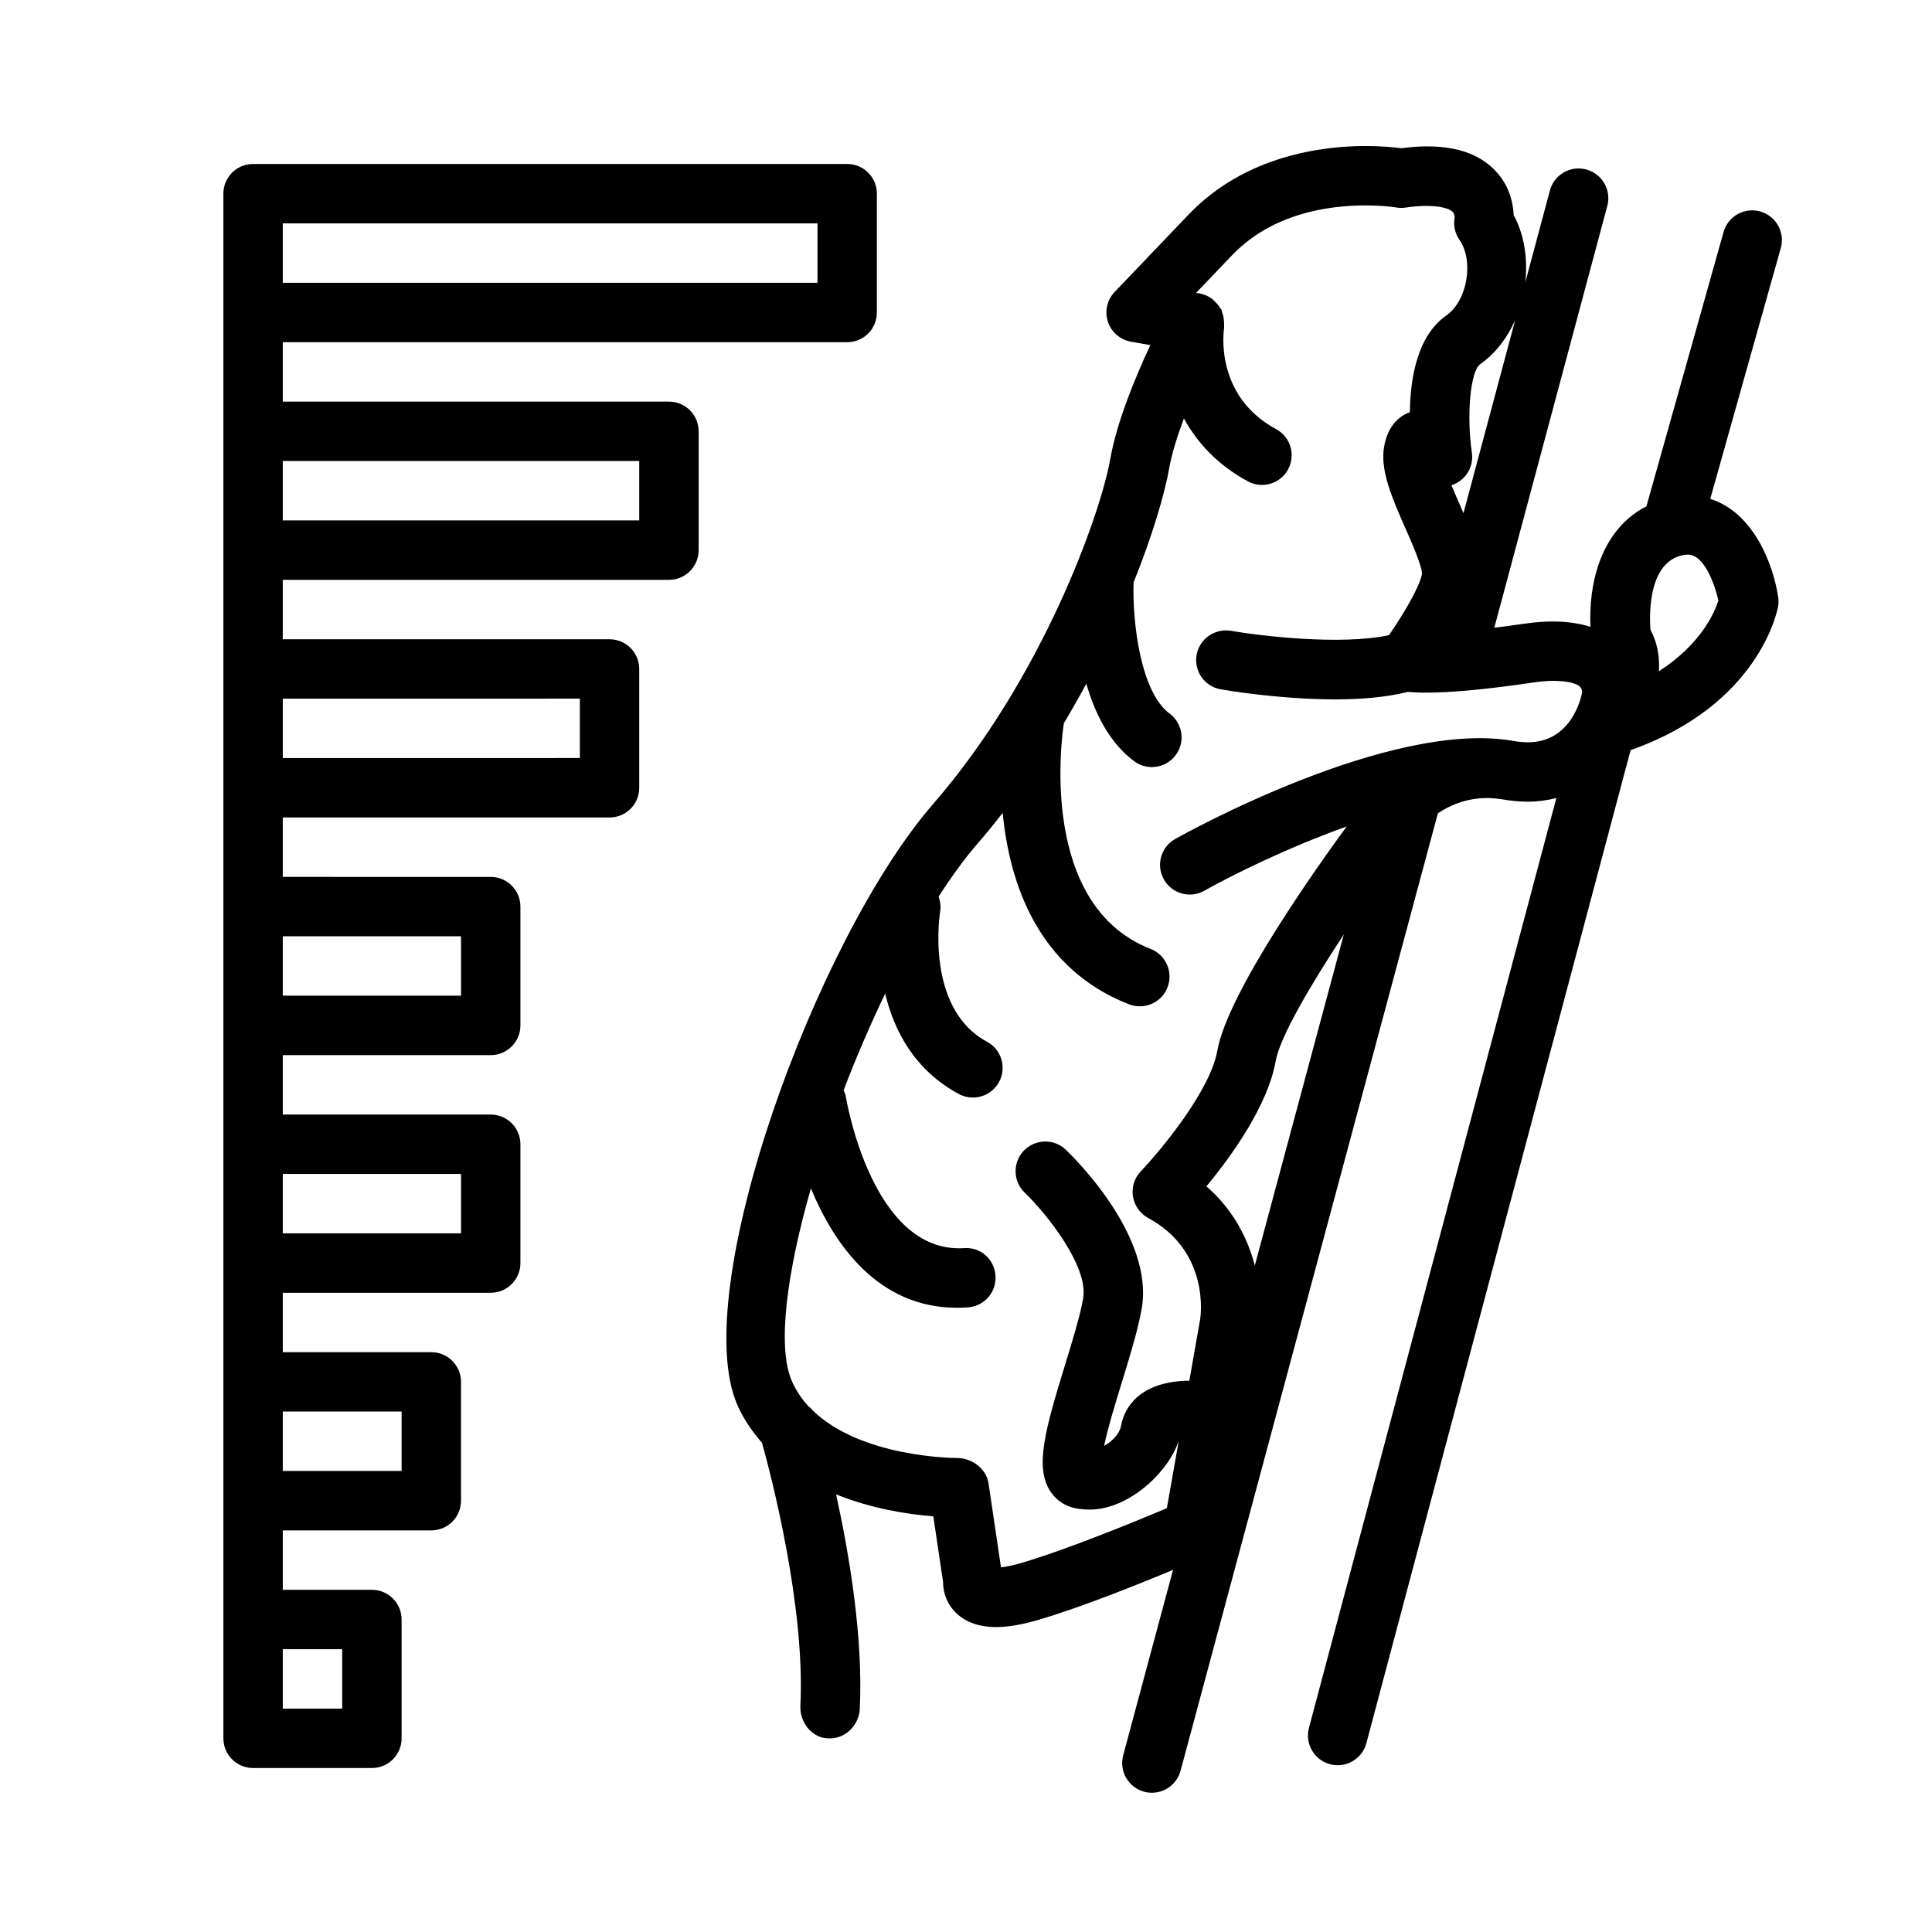<?xml version="1.0" encoding="UTF-8"?>
<!-- Uploaded to: SVG Repo, www.svgrepo.com, Generator: SVG Repo Mixer Tools -->
<svg fill="#000000" width="800px" height="800px" version="1.1" viewBox="144 144 512 512" xmlns="http://www.w3.org/2000/svg">
 <g>
  <path d="m610.48 200.04c-4.219-1.172-8.535 1.258-9.715 5.449l-20.445 72.684c-12.461 6.406-15.359 21.176-14.824 31.945-4.754-1.488-10.531-1.867-17.57-0.828-2.906 0.434-5.504 0.781-7.918 1.07l29.945-111.8c1.125-4.195-1.371-8.516-5.566-9.645-4.227-1.141-8.516 1.371-9.645 5.566l-6.527 24.363c0.691-6.18-0.195-12.516-3.078-17.855-0.117-2.898-0.938-7.125-4.117-10.918-5.078-6.055-13.633-8.391-25.672-6.793-1.762-0.234-5.117-0.582-9.508-0.582-11.012 0-31.754 2.363-46.84 18.152l-19.609 20.523c-2.008 2.102-2.691 5.125-1.785 7.887s3.258 4.793 6.117 5.297l5.125 0.906c-3.84 8.203-8.848 20.176-10.598 30.102-2.598 14.711-18.035 58.191-46.973 91.52-31.195 35.938-65.031 129.26-51.859 159.27 1.699 3.863 4 7.078 6.519 10.004 2.188 7.824 11.508 43.082 10.172 69.738-0.211 4.348 3.137 8.59 7.481 8.59h0.402c4.164 0 7.644-3.559 7.856-7.769 0.953-18.988-2.832-41.219-6.273-56.891 9.43 3.801 19.098 5.312 25.766 5.824l2.59 17.445c0 1.859 0.449 4.676 2.652 7.305 1.754 2.094 5.156 4.59 11.359 4.59 3.266 0 7.07-0.66 11.637-2.023 11.25-3.344 26.086-9.297 35.289-13.137l-13.211 49.145c-1.125 4.195 1.363 8.516 5.559 9.652 0.684 0.18 1.371 0.27 2.047 0.27 3.473 0 6.652-2.312 7.598-5.824l68.195-253.75c3.644-2.41 8.297-4.234 13.957-4.016 1.102 0.086 2.203 0.164 3.227 0.34 2.273 0.41 4.512 0.605 6.644 0.605 2.754 0 5.242-0.387 7.566-0.969l-65.566 246.42c-1.117 4.195 1.379 8.508 5.582 9.637 0.676 0.172 1.363 0.262 2.031 0.262 3.481 0 6.668-2.32 7.606-5.848l70.023-263.16c34.008-11.98 38.879-36.918 39.078-38.023 0.148-0.836 0.156-1.684 0.031-2.519-1.281-8.652-6.496-22.41-18.004-26.047l18.688-66.434c1.191-4.199-1.25-8.551-5.438-9.723zm-74.227 40.484c4.117-2.883 7.211-7.039 9.289-11.699l-13.707 51.176c-0.363-0.828-0.699-1.645-1.07-2.488-0.621-1.41-1.395-3.156-2.117-4.922 0.164-0.055 0.34-0.117 0.512-0.18 3.402-1.34 5.434-4.848 4.902-8.461-1.461-10.027-0.375-21.625 2.191-23.426zm-121.16 317.55c-2.668 0.797-4.543 1.148-5.824 1.281l-3.297-22.254c-0.574-3.856-4.394-6.715-8.297-6.715-1.211 0-25.648-0.219-38.367-12.676-0.348-0.473-0.781-0.828-1.219-1.195-1.699-1.898-3.148-4.047-4.227-6.488-3.977-9.07-1.355-28.734 5.031-51.098 6.164 14.84 17.758 31.645 38.746 31.645 0.938 0 1.906-0.039 2.883-0.109 4.336-0.301 7.606-4.07 7.297-8.398-0.309-4.336-3.922-7.66-8.406-7.297-24.48 1.473-31.219-39.879-31.285-40.305-0.086-0.559-0.363-1.031-0.559-1.543 3.32-8.707 7.055-17.344 11.012-25.602 2.356 9.809 7.746 20.254 19.516 26.598 1.188 0.645 2.465 0.945 3.731 0.945 2.801 0 5.512-1.496 6.934-4.133 2.062-3.824 0.637-8.605-3.195-10.66-16.539-8.918-12.461-34.273-12.406-34.59 0.234-1.363 0-2.644-0.418-3.863 3.449-5.352 6.957-10.188 10.461-14.219 2.258-2.598 4.418-5.266 6.519-7.957 1.785 18.453 9.195 41.242 33.48 50.711 0.938 0.371 1.906 0.535 2.859 0.535 3.148 0 6.125-1.898 7.336-5.016 1.582-4.055-0.426-8.613-4.473-10.195-29.82-11.637-23.531-56.332-22.984-59.828 2.094-3.504 4.094-7.008 5.945-10.461 2.297 7.949 6.164 15.711 12.684 20.547 1.41 1.047 3.055 1.551 4.684 1.551 2.41 0 4.785-1.102 6.328-3.18 2.59-3.488 1.859-8.422-1.637-11.004-7.621-5.66-9.863-23.93-9.539-34.723 5.156-12.879 8.273-23.672 9.406-30.086 0.723-4.117 2.211-8.816 3.938-13.406 3.418 6.25 8.746 12.242 16.941 16.672 1.188 0.645 2.473 0.953 3.738 0.953 2.793 0 5.504-1.488 6.926-4.117 2.07-3.824 0.652-8.605-3.172-10.668-16.398-8.879-13.91-26.031-13.777-26.883 0.039-0.219-0.039-0.434-0.016-0.652 0.031-0.426 0-0.82-0.039-1.242-0.055-0.762-0.195-1.48-0.473-2.172-0.086-0.219-0.047-0.465-0.148-0.668-0.078-0.164-0.25-0.262-0.34-0.418-0.402-0.707-0.922-1.309-1.527-1.859-0.242-0.219-0.434-0.488-0.707-0.676-0.883-0.629-1.883-1.102-3.016-1.316-0.047-0.016-0.086-0.055-0.133-0.062l-1.016-0.172 9.445-9.887c10.484-10.973 25.066-13.281 35.449-13.281 4.856 0 8.094 0.535 8.102 0.535 0.836 0.164 1.684 0.156 2.519 0.039 7.125-1.07 11.453 0.016 12.453 1.133 0.668 0.746 0.52 1.621 0.527 1.59-0.355 2.039 0.109 4.125 1.281 5.824 3.922 5.66 2.078 16.16-3.512 20.074-7.598 5.328-9.508 16.383-9.629 25.609-3.047 1.078-5.894 3.832-6.824 9.117-1.109 6.281 2.141 13.672 5.582 21.492 1.699 3.856 4.543 10.328 4.457 12.258-0.613 3.465-5.102 10.949-8.754 16.223-12.793 2.738-34.211 0.18-41.863-1.164-4.266-0.699-8.367 2.117-9.117 6.398-0.754 4.273 2.109 8.359 6.391 9.109 0.898 0.164 15.391 2.668 30.41 2.668 6.715 0 13.477-0.543 19.23-1.992 3.481 0.363 12.367 0.605 33.133-2.473 7.141-1.062 11.445 0.016 12.461 1.133 0.668 0.746 0.527 1.629 0.52 1.59-0.141 0.797-2.574 13.113-14.32 13.113-1.211 0-2.519-0.117-3.914-0.363-32.66-5.762-87.277 24.688-89.582 25.984-3.785 2.133-5.133 6.926-3 10.715 1.449 2.566 4.117 4.016 6.871 4.016 1.309 0 2.629-0.324 3.848-1.016 7.367-4.148 22.098-11.43 37.723-17.027-7.535 10.289-31.559 43.98-34.273 59.418-1.898 10.754-15.281 26.727-20.285 31.969-1.691 1.777-2.465 4.234-2.078 6.668 0.387 2.426 1.875 4.527 4.031 5.699 16.453 8.902 13.895 26.145 13.785 26.812l-2.875 16.32c-0.652 0.008-1.273 0-1.953 0.055-12.84 0.898-15.57 8.629-16.145 11.902-0.355 2.023-2.266 4.078-4.488 5.305 1.016-4.856 3.18-11.91 4.66-16.703 2.117-6.863 4.297-13.957 5.297-19.609 3.371-19.098-17.695-39.863-20.105-42.164-3.141-3.008-8.117-2.883-11.125 0.242-3.008 3.133-2.898 8.117 0.234 11.125 5.707 5.481 16.988 19.539 15.484 28.055-0.828 4.691-2.867 11.32-4.832 17.719-5.203 16.902-7.957 26.773-4.008 33.164 1.598 2.582 4.125 4.273 7.109 4.762 1.133 0.188 2.273 0.301 3.418 0.301 10.613 0 21.027-10.211 23.578-18.082h0.047l-3.125 17.711c-7.82 3.281-25.715 10.68-38.137 14.383zm48.625-99.676c6.574-7.957 16.254-21.332 18.359-33.242 1.109-6.305 9.25-20.168 18.043-33.512l-23.586 87.75c-1.836-7.117-5.644-14.762-12.816-20.996zm119.91-136.52c0.234-3.637-0.324-7.422-2.25-11.012-0.301-4.312-0.465-17.09 7.801-19.547 0.781-0.227 1.48-0.348 2.109-0.348 4.496 0 7.211 8.266 8.109 12.164-1 3.125-4.59 11.582-15.77 18.742z"/>
  <path d="m321.28 250.43h-102.34v-15.742h149.57c4.344 0 7.871-3.519 7.871-7.871v-31.492c0-4.352-3.527-7.871-7.871-7.871h-157.44c-4.348 0-7.871 3.519-7.871 7.871v409.35c0 4.352 3.527 7.871 7.871 7.871h31.488c4.344 0 7.871-3.519 7.871-7.871v-31.488c0-4.352-3.527-7.871-7.871-7.871h-23.617v-15.742h39.359c4.344 0 7.871-3.519 7.871-7.871v-31.488c0-4.352-3.527-7.871-7.871-7.871l-39.359-0.004v-15.742h55.105c4.344 0 7.871-3.519 7.871-7.871v-31.488c0-4.352-3.527-7.871-7.871-7.871l-55.105-0.004v-15.742h55.105c4.344 0 7.871-3.519 7.871-7.871v-31.488c0-4.352-3.527-7.871-7.871-7.871l-55.105-0.004v-15.742h86.594c4.344 0 7.871-3.519 7.871-7.871v-31.488c0-4.352-3.527-7.871-7.871-7.871l-86.594-0.004v-15.742h102.34c4.344 0 7.871-3.519 7.871-7.871v-31.488c0-4.356-3.523-7.875-7.871-7.875zm39.359-31.488h-141.7v-15.742h141.7zm-125.95 362.11v15.742l-15.746 0.004v-15.742zm15.742-62.977v15.742l-31.488 0.004v-15.742zm15.746-62.977v15.742l-47.234 0.004v-15.742zm0-62.977v15.742l-47.234 0.004v-15.742zm31.488-62.977v15.742l-78.723 0.004v-15.742zm15.742-47.23h-94.465v-15.742h94.465z"/>
 </g>
</svg>